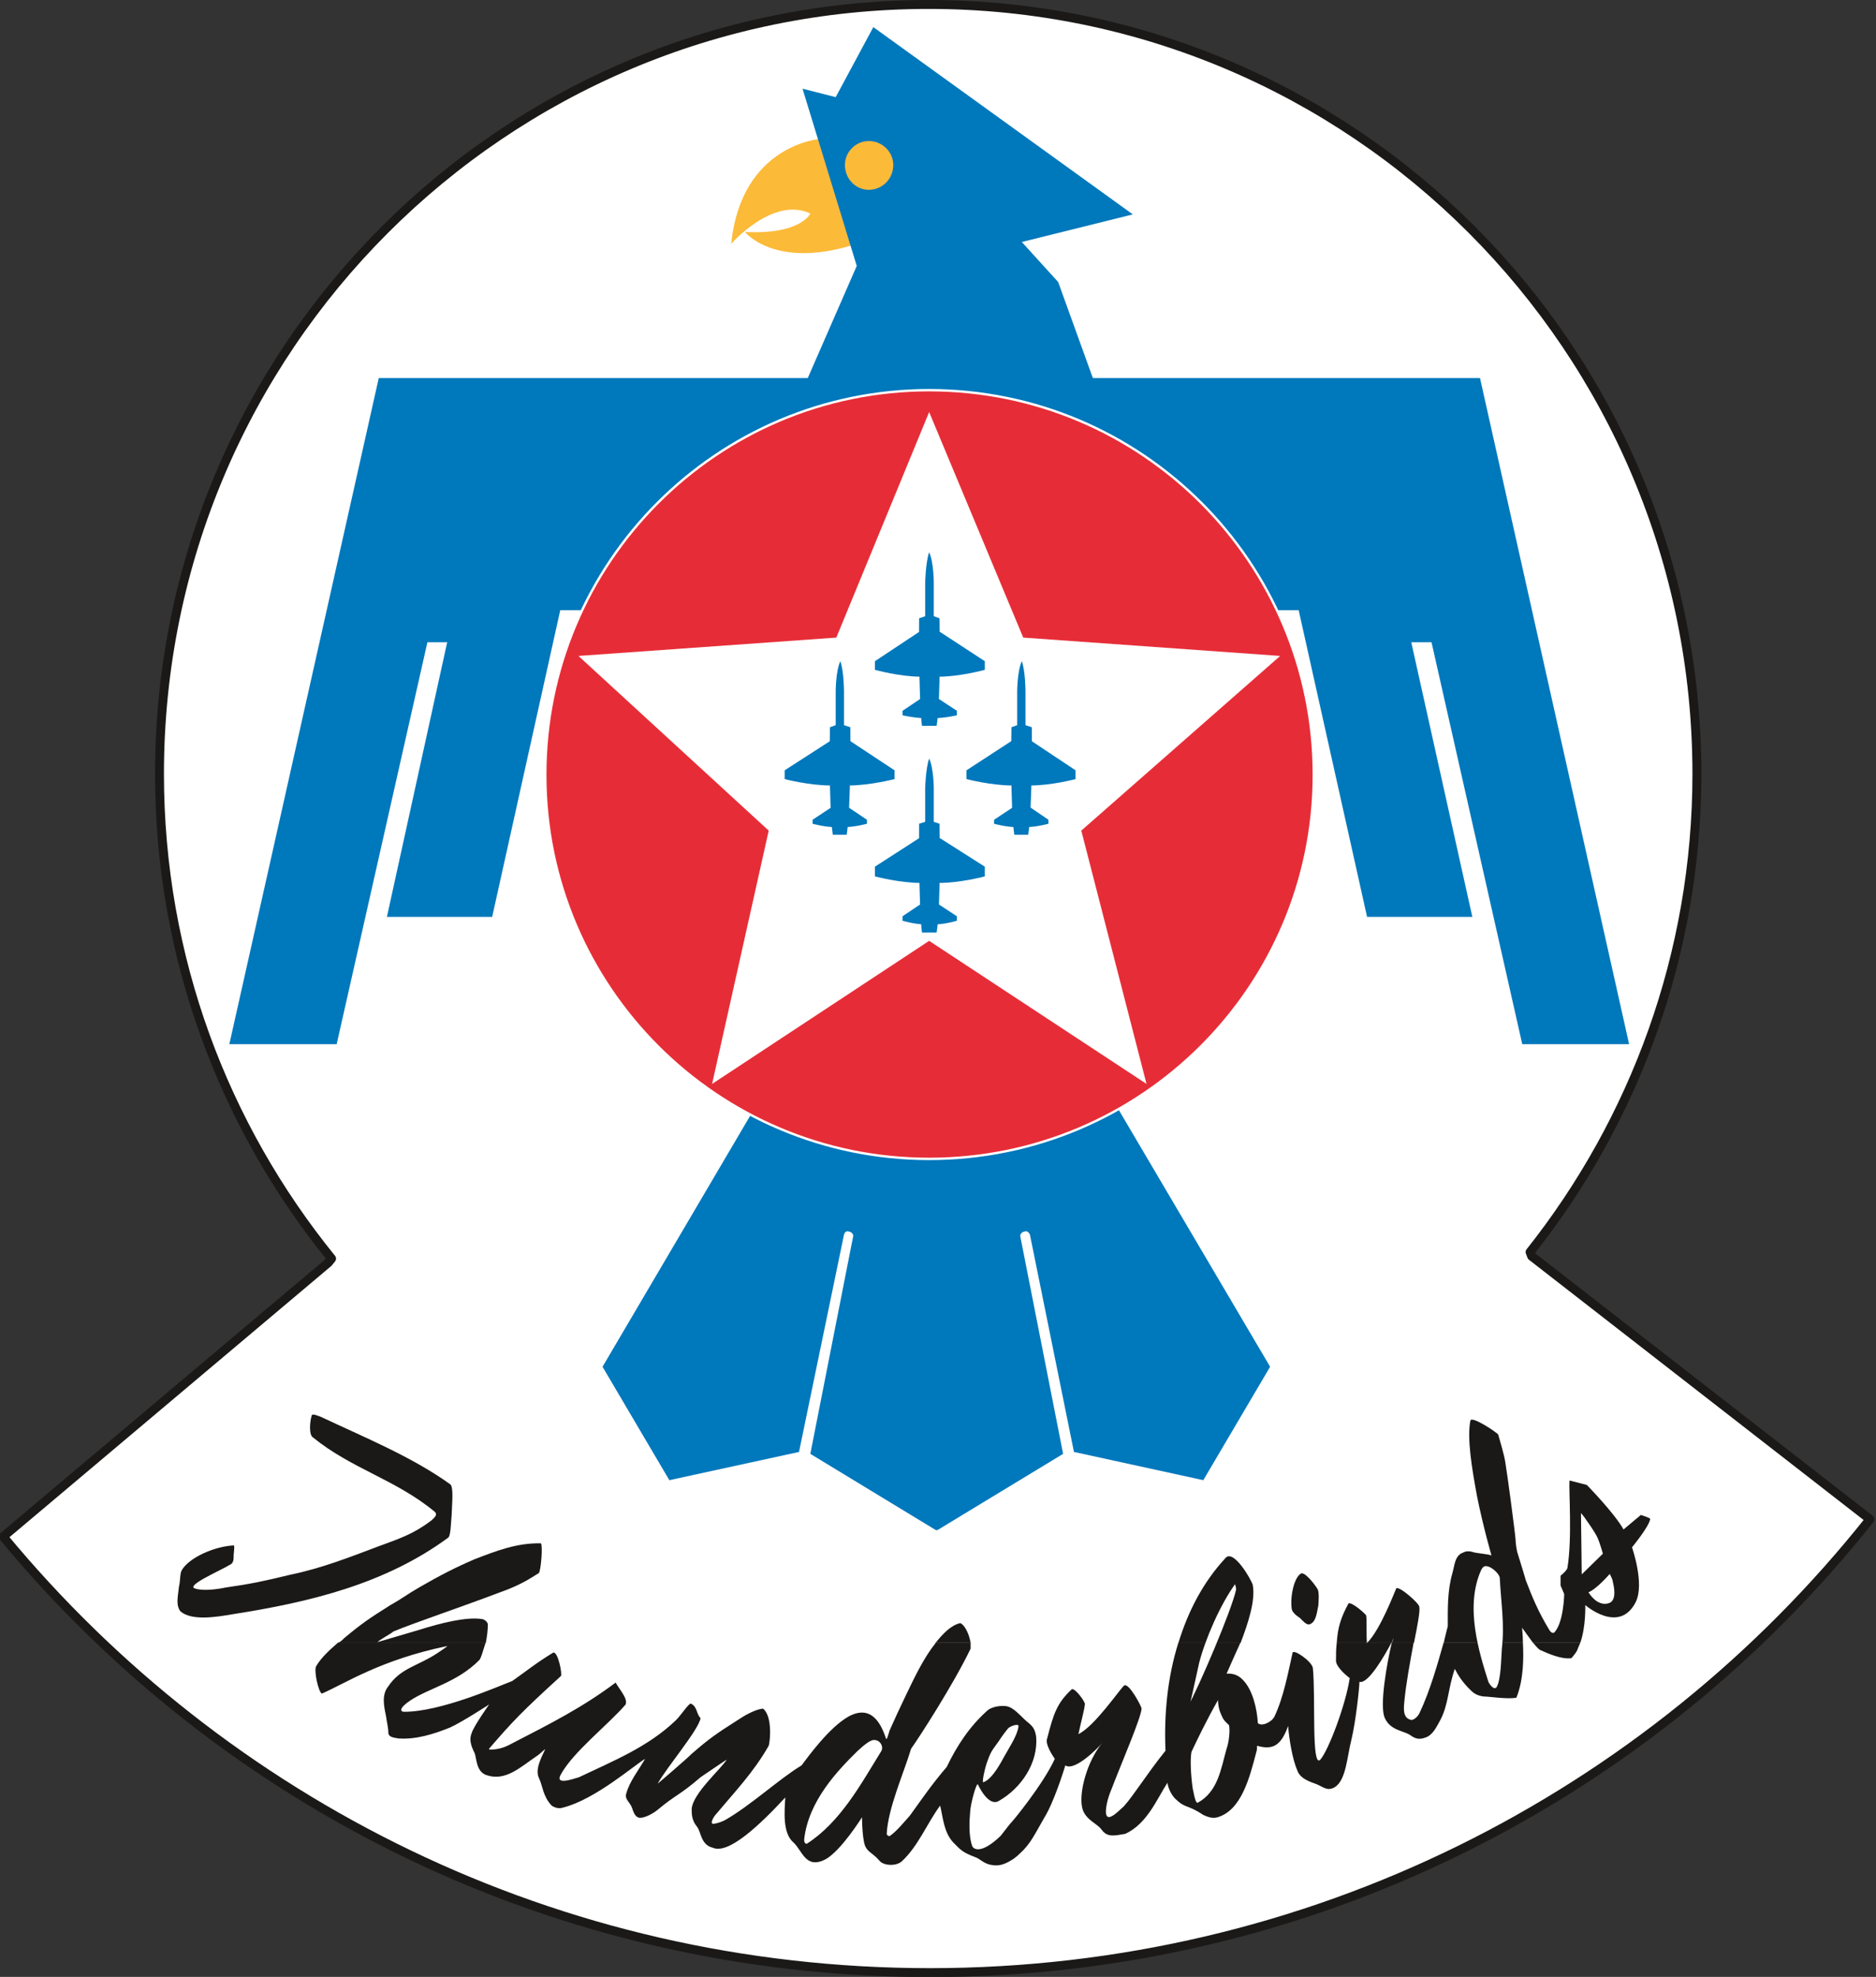 <svg xmlns="http://www.w3.org/2000/svg" xml:space="preserve" width="444.586" height="468.397" fill-rule="evenodd" stroke-linejoin="round" stroke-width="28.222" preserveAspectRatio="xMidYMid" version="1.2" viewBox="0 0 11763 12393"><rect x="0" y="0" width="11763" height="12393" fill="#333333" stroke="none"/><defs class="ClipPathGroup"><clipPath id="a" clipPathUnits="userSpaceOnUse"><path d="M0 0h11763v12393H0z"/></clipPath></defs><g class="SlideGroup"><g class="Slide" clip-path="url(#a)"><g class="Page"><g class="com.sun.star.drawing.ClosedBezierShape"><path fill="none" d="M-20 0h11786v12395H-20z" class="BoundingBox"/><path fill="#FFF" d="M2079 7890c-675-831-1079-1887-1079-3038C1000 2187 3159 28 5823 28c2661 0 4817 2159 4817 4824 0 1128-391 2172-1046 2997l10 26 2121 1649c-1379 1737-3510 2842-5894 2842-2342 0-4427-1061-5811-2733l2039-1718 20-25Z"/><path fill="none" stroke="#1B1918" stroke-linejoin="miter" stroke-width="56" d="M2079 7890c-675-831-1079-1887-1079-3038C1000 2187 3159 28 5823 28c2661 0 4817 2159 4817 4824 0 1128-391 2172-1046 2997l10 26 2121 1649c-1379 1737-3510 2842-5894 2842-2342 0-4427-1061-5811-2733l2039-1718 20-25Z"/></g><g class="com.sun.star.drawing.ClosedBezierShape"><path fill="none" d="M1438 2370h8778v7223H1438z" class="BoundingBox"/><path fill="#0078BC" d="m5868 9592-787-478 269-1366s0-23-28-28c-23-8-30 20-30 20l-282 1362-813 177-419-711 952-1618s-828-340-1149-1345c-312-995 126-1780 126-1780h-194l-427 1923h-660l378-1722h-124l-569 2520h-673l937-4176h6905l935 4176h-670l-569-2520h-127l383 1722h-660l-429-1923h-192s466 820 115 1808c-349 977-1080 1276-1080 1276l978 1659-419 711-811-177-276-1362s-11-28-33-20c-28 5-28 28-28 28l269 1366-788 478h-10Z"/></g><g class="com.sun.star.drawing.ClosedBezierShape"><path fill="none" d="M4585 871h767v717h-767z" class="BoundingBox"/><path fill="#FCBA39" d="M5142 871s-494 35-557 657c0 0 265-301 496-189 0 0-59 133-410 115 0 0 184 234 680 81l-76-323-133-341Z"/></g><g class="com.sun.star.drawing.PolyPolygonShape"><path fill="none" d="M5032 169h2072v2220H5032z" class="BoundingBox"/><path fill="#0078BC" d="m6859 2388-224-620-228-251 696-173L5476 170l-236 439-208-53 340 1111-315 721h1802Z"/></g><g class="com.sun.star.drawing.ClosedBezierShape"><path fill="none" d="M5298 884h304v307h-304z" class="BoundingBox"/><path fill="#FCBA39" d="M5447 884c-81 0-149 68-149 150 0 88 68 156 149 156 85 0 154-68 154-156 0-82-69-150-154-150Z"/></g><g class="com.sun.star.drawing.ClosedBezierShape"><path fill="none" d="M3411 2438h4836v4836H3411z" class="BoundingBox"/><path fill="#E62D37" d="M5826 2446c-1328 0-2407 1079-2407 2411 0 1328 1079 2408 2407 2408 1332 0 2412-1080 2412-2408 0-1332-1080-2411-2412-2411Z"/><path fill="none" stroke="#FFF" stroke-linejoin="miter" stroke-width="15" d="M5826 2446c-1328 0-2407 1079-2407 2411 0 1328 1079 2408 2407 2408 1332 0 2412-1080 2412-2408 0-1332-1080-2411-2412-2411Z"/></g><g class="com.sun.star.drawing.PolyPolygonShape"><path fill="none" d="M3627 2583h4401v4213H3627z" class="BoundingBox"/><path fill="#FFF" d="m6416 3997 1611 115-1247 1095 409 1588-1363-897-1361 897 355-1588-1193-1095 1617-115 582-1414 590 1414Z"/></g><g class="com.sun.star.drawing.ClosedBezierShape"><path fill="none" d="M6340 4145h132v1089h-132z" class="BoundingBox"/><path fill="#0078BC" d="M6360 5233c-27-178-18-674-18-674l36-13v-211s0-127 29-190c23 63 23 190 23 190v211l40 13s5 496-23 674h-87Z"/></g><g class="com.sun.star.drawing.ClosedBezierShape"><path fill="none" d="M6060 4646h685v280h-685z" class="BoundingBox"/><path fill="#0078BC" d="M6347 4924c-133 0-287-40-287-40v-55l281-183h128l275 183v55s-150 40-282 40h-115Z"/></g><g class="com.sun.star.drawing.ClosedBezierShape"><path fill="none" d="M6233 5047h342v139h-342z" class="BoundingBox"/><path fill="#0078BC" d="M6372 5185c-63 0-139-21-139-21v-25l139-92h67l135 92v25s-76 21-140 21h-62Z"/></g><g class="com.sun.star.drawing.ClosedBezierShape"><path fill="none" d="M5203 4145h131v1089h-131z" class="BoundingBox"/><path fill="#0078BC" d="M5222 5233c-27-178-18-674-18-674l36-13v-211s0-127 29-190c23 63 23 190 23 190v211l40 13s5 496-23 674h-87Z"/></g><g class="com.sun.star.drawing.ClosedBezierShape"><path fill="none" d="M4920 4646h690v280h-690z" class="BoundingBox"/><path fill="#0078BC" d="M5207 4924c-133 0-287-40-287-40v-55l284-183h128l277 183v55s-155 40-287 40h-115Z"/></g><g class="com.sun.star.drawing.ClosedBezierShape"><path fill="none" d="M5095 5047h342v139h-342z" class="BoundingBox"/><path fill="#0078BC" d="M5234 5185c-63 0-139-21-139-21v-25l139-92h65l137 92v25s-76 21-140 21h-62Z"/></g><g class="com.sun.star.drawing.ClosedBezierShape"><path fill="none" d="M5763 3462h132v1089h-132z" class="BoundingBox"/><path fill="#0078BC" d="M5781 4550c-22-176-18-674-18-674l38-13v-211s3-127 25-190c29 63 29 190 29 190v211l36 13s10 498-18 674h-92Z"/></g><g class="com.sun.star.drawing.ClosedBezierShape"><path fill="none" d="M5486 3962h690v281h-690z" class="BoundingBox"/><path fill="#0078BC" d="M5773 4242c-133 0-287-43-287-43v-54l276-183h133l280 183v54s-155 43-287 43h-115Z"/></g><g class="com.sun.star.drawing.ClosedBezierShape"><path fill="none" d="M5659 4364h342v139h-342z" class="BoundingBox"/><path fill="#0078BC" d="M5801 4502c-66 0-142-18-142-18v-28l137-92h64l140 92v28s-76 18-140 18h-59Z"/></g><g class="com.sun.star.drawing.ClosedBezierShape"><path fill="none" d="M5763 4755h132v1092h-132z" class="BoundingBox"/><path fill="#0078BC" d="M5781 5846c-22-178-18-682-18-682l38-12v-210s3-124 25-187c29 63 29 187 29 187v210l36 12s10 504-18 682h-92Z"/></g><g class="com.sun.star.drawing.ClosedBezierShape"><path fill="none" d="M5486 5255h690v281h-690z" class="BoundingBox"/><path fill="#0078BC" d="M5773 5535c-133 0-287-41-287-41v-61l276-178h133l280 178v61s-155 41-287 41h-115Z"/></g><g class="com.sun.star.drawing.ClosedBezierShape"><path fill="none" d="M5659 5652h342v144h-342z" class="BoundingBox"/><path fill="#0078BC" d="M5801 5795c-66 0-142-23-142-23v-28l137-92h64l140 92v28s-76 23-140 23h-59Z"/></g><g class="com.sun.star.drawing.ClosedBezierShape"><path fill="none" d="M1113 8868h1725v1274H1113z" class="BoundingBox"/><path fill="#1B1918" d="M1955 8872c5-12 42 5 57 10 269 127 569 249 810 422 23 15 13 109 10 193-5 49-5 123-20 141-396 292-870 406-1357 482-105 18-252 41-323-18-32-40-15-99-10-155 10-40 5-81 18-104 45-78 205-150 327-155 5 10-2 51-2 64s2 46-21 56c-66 40-282 132-221 150 49 17 140 5 191-6 155-22 241-40 409-81 194-40 369-109 552-178 137-50 219-78 328-160 33-28 38-41 23-56-247-204-519-267-766-468-23-18-18-96-5-137Z"/></g><g class="com.sun.star.drawing.ClosedBezierShape"><path fill="none" d="M8097 9863h173v322h-173z" class="BoundingBox"/><path fill="#1B1918" d="M8261 9961c12 18 7 83 5 105-10 49-15 105-56 117-18 5-42-23-59-40-28-18-46-36-51-54-12-74 12-196 56-224 20-15 77 51 105 96Z"/></g><g class="com.sun.star.drawing.ClosedBezierShape"><path fill="none" d="M2120 9675h1278v626H2120z" class="BoundingBox"/><path fill="#1B1918" d="M3046 10299c8-41 13-81 13-117-5-23-31-33-41-33-96-13-246 23-392 69-64 18-211 63-259 76 18-18 86-53 99-66 36-15 69-28 132-51 225-82 362-128 588-214 106-43 155-79 193-102 13-18 25-168 13-186-150-4-282 48-415 99-119 51-224 105-343 174-87 50-112 73-186 114-137 87-173 110-292 209-8 10-23 21-35 28h925Z"/></g><g class="com.sun.star.drawing.ClosedBezierShape"><path fill="none" d="M5866 10175h221v125h-221z" class="BoundingBox"/><path fill="#1B1918" d="M6086 10298c-8-46-31-106-64-123-59 12-112 69-155 123h219Z"/></g><g class="com.sun.star.drawing.ClosedBezierShape"><path fill="none" d="M7389 9756h471v545h-471z" class="BoundingBox"/><path fill="#1B1918" d="M7779 10299c48-127 94-265 76-364-12-38-118-219-168-171-143 153-238 338-298 535h390Z"/></g><g class="com.sun.star.drawing.ClosedBezierShape"><path fill="none" d="M8382 10049h190v251h-190z" class="BoundingBox"/><path fill="#1B1918" d="M8571 10299c-5-58 0-155-5-173-10-14-87-82-110-75-47 85-69 153-74 248h189Z"/></g><g class="com.sun.star.drawing.ClosedBezierShape"><path fill="none" d="M8572 9955h330v345h-330z" class="BoundingBox"/><path fill="#1B1918" d="M8866 10299c22-109 40-202 33-227 0-21-126-131-144-115-7 13-99 260-183 342h153c8-18 13-28 13-31 0 8-5 18-11 31h139Z"/></g><g class="com.sun.star.drawing.ClosedBezierShape"><path fill="none" d="M9053 8900h1295v1400H9053z" class="BoundingBox"/><path fill="#1B1918" d="M9909 10298c36-104 31-236 31-236s212 185 316-18c58-115-23-344-23-344s109-132 114-178c0-7-58-25-58-25s-86 71-109 91c-56-101-230-279-230-279s-68-18-109-28c-5 61 18 361-13 549-5 18-43 48-43 48v61l23 54s-3 173-59 237c-5 10-22 10-35-13-69-114-107-206-147-311-18-64-49-160-54-178-5-23-10-58-10-76-5-61-53-420-63-476-6-53-41-163-46-183-8-13-161-116-174-89-23 112 10 305 41 474 38 190 91 373 91 373-23-10-96-13-122-23-20-5-38-5-56 5-53 18-53 82-68 132-31 111-28 220-28 329-8 33-18 69-25 104h496c0-46-5-81-5-94 23 31 45 64 68 94h297Z"/></g><g class="com.sun.star.drawing.ClosedBezierShape"><path fill="none" d="M1978 10297h6749v1398H1978z" class="BoundingBox"/><path fill="#1B1918" d="M2120 10297c-46 40-104 91-137 147-17 25 13 162 35 173 148-64 366-211 785-298 8 0-45 33-63 46-120 79-229 92-305 206-43 53-28 122-15 185 5 38 15 74 15 107 2 30 41 30 63 35 110 8 221-27 323-68 74-33 246-145 246-145s-96 135-109 178c-18 41-5 81 18 127 13 31 8 115 74 138 122 41 213-51 322-124 13-8 46-42 46-37-28 59-64 128-38 181 23 46 23 112 79 171 17 12 45 22 73 12 201-51 450-269 513-305-40 69-99 145-117 214-15 40 23 56 36 96 13 41 28 64 58 59 28-3 74-26 107-54 109-91 132-86 264-200 8-5 168-115 163-109-36 58-214 213-219 309 0 31 0 69 33 110 26 30 23 114 99 132 100 45 300-148 455-315-5 86-18 223 51 282 56 51 76 170 201 106 99-55 229-264 229-264s0 94 13 158c13 61 51 61 96 114 26 33 105 36 140 5 104-96 160-241 241-350 18 76 23 167 82 231 51 51 56 61 147 96 23 10 51 41 99 46 46 8 84-10 114-28 33-18 59-46 59-46 66-58 96-127 152-223 59-94 122-295 132-328 59 41 214-118 231-141-96 118-144 306-127 398 13 81 92 104 122 144 28 41 61 41 102 36l48-8c137-63 198-218 264-320 5 33 21 69 46 97 69 68 74 35 178 104 38 18 63 23 91 15 150-45 201-251 242-407 5-13 5-28 5-41 99 28 150 0 195-124 5 78 28 212 56 275 13 41 48 64 112 86 51 18 74 51 124 23 72-45 77-190 105-300 27-110 50-326 50-361 54 18 160-168 201-246h-152s0 5-3 5v-5h-188c-5 38-5 73-5 114 0 40 69 96 86 109-25 168-134 455-185 512-56 53-28-393-46-575-5-41-119-120-127-97-28 124-56 279-114 401-18 36-81 64-104 41-5-91-33-208-92-269-33-36-68-43-104-41 23-53 54-122 87-195h-389c-69 218-91 452-81 678-120 148-231 328-275 361-48 46-81 69-94 46-15-28 8-114 28-160 71-185 186-448 191-511 0-13-79-163-109-145-28 23-183 254-287 305 12-59 40-163 40-186 10-5-56-101-81-96-92 86-114 149-155 309-15 36 36 111 48 128-71 155-259 387-282 409-23 28-25 33-58 74-119 114-168 86-178 64-23-64-18-155-13-214 3-56 41-190 49-172 10 22 68 137 129 104 145-82 249-242 236-403-10-71-40-76-78-114-26-25-64-66-99-76-36-10-105 0-132 28-110 99-188 218-252 351-94 110-145 186-231 305-33 36-81 97-125 127-7 5-20-5-20-13 8-160 104-373 153-534 50-69 269-409 373-627v-38h-219c-2 0-2 5-2 5-69 86-125 200-188 332-46 97-58 122-99 214-5 15-18 68-23 50-33-101-96-213-235-137-122 69-254 253-294 306-142 86-320 252-480 343-13 8-59 25-77 23-17-5 6-41 13-51 130-155 241-269 338-438 10-33 23-188-36-233-50 5-119 45-160 73-127 81-177 114-292 215-7 10-213 188-208 182 58-104 254-333 269-410-28-27-20-73-61-91-12-5-63 74-94 104-175 168-393 255-607 357-40 12-155 53-114-18 79-143 297-311 406-438 13-38-33-86-63-137-206 155-412 259-643 378-33 18-68 36-119 41-13 0-36 5-31-5 145-168 204-231 450-455 10-10-18-155-48-147-102 61-188 130-257 178-99 38-449 193-678 193-23 0-36-20 36-69 114-78 297-114 436-256 11-13 23-59 39-109h-925Z"/></g><g class="com.sun.star.drawing.ClosedBezierShape"><path fill="none" d="M8670 10297h883v605h-883z" class="BoundingBox"/><path fill="#1B1918" d="M8727 10297c-30 126-80 402-43 475 36 77 117 77 158 105 40 30 68 28 109 10 38-21 56-61 79-102 53-99 48-196 92-323 18 35 48 86 104 138 18 18 41 30 76 35 38 0 143 18 206 8 46-113 46-250 41-346h-497c-40 142-86 303-149 437-11 28-44 56-61 46-46-13-41-71-36-117 10-107 36-247 58-366h-137Z"/></g><g class="com.sun.star.drawing.ClosedBezierShape"><path fill="none" d="M9611 10297h299v101h-299z" class="BoundingBox"/><path fill="#1B1918" d="M9611 10297c15 15 27 34 45 46 51 23 133 60 197 52 15-18 33-37 40-59 6-17 11-24 16-39h-298Z"/></g><g class="com.sun.star.drawing.ClosedBezierShape"><path fill="none" d="M9904 9463h157v427h-157z" class="BoundingBox"/><path fill="#FFF" d="M10020 9637c-17-36-57-92-70-110-14-23-41-53-41-53l5 405 141-138s-18-66-35-104Z"/><path fill="none" stroke="#1B1918" stroke-linejoin="miter" stroke-width="8" d="M10020 9637c-17-36-57-92-70-110-14-23-41-53-41-53l5 405 141-138s-18-66-35-104Z"/></g><g class="com.sun.star.drawing.ClosedBezierShape"><path fill="none" d="M9947 9853h185v211h-185z" class="BoundingBox"/><path fill="#FFF" d="M10117 9916c-2-21-23-56-23-56s-87 102-140 120c30 49 81 95 140 72 51-23 28-113 23-136Z"/><path fill="none" stroke="#1B1918" stroke-linejoin="miter" stroke-width="8" d="M10117 9916c-2-21-23-56-23-56s-87 102-140 120c30 49 81 95 140 72 51-23 28-113 23-136Z"/></g><g class="com.sun.star.drawing.ClosedBezierShape"><path fill="none" d="M9232 9810h201v783h-201z" class="BoundingBox"/><path fill="#FFF" d="M9283 9842c-103 230-13 517 46 703 11 23 41 59 59 33 28-50 28-175 33-242 18-155-5-287-13-443 0-23-38-61-68-74-16-5-39-16-57 23Z"/><path fill="none" stroke="#1B1918" stroke-linejoin="miter" stroke-width="8" d="M9283 9842c-103 230-13 517 46 703 11 23 41 59 59 33 28-50 28-175 33-242 18-155-5-287-13-443 0-23-38-61-68-74-16-5-39-16-57 23Z"/></g><g class="com.sun.star.drawing.ClosedBezierShape"><path fill="none" d="M7448 9918h313v789h-313z" class="BoundingBox"/><path fill="#FFF" d="M7755 9964c0-13-10-45-10-41-97 132-192 352-230 501-30 139-65 294-63 276 68-122 275-604 303-736Z"/><path fill="none" stroke="#1B1918" stroke-linejoin="miter" stroke-width="8" d="M7755 9964c0-13-10-45-10-41-97 132-192 352-230 501-30 139-65 294-63 276 68-122 275-604 303-736Z"/></g><g class="com.sun.star.drawing.ClosedBezierShape"><path fill="none" d="M6155 10805h241v378h-241z" class="BoundingBox"/><path fill="#FFF" d="M6257 10916c-42 59-47 59-75 139-8 22-34 127-18 122 51-13 100-100 116-127 50-93 100-161 110-225 5-29-46-13-70 5-23 28-40 51-63 86Z"/><path fill="none" stroke="#1B1918" stroke-linejoin="miter" stroke-width="8" d="M6257 10916c-42 59-47 59-75 139-8 22-34 127-18 122 51-13 100-100 116-127 50-93 100-161 110-225 5-29-46-13-70 5-23 28-40 51-63 86Z"/></g><g class="com.sun.star.drawing.ClosedBezierShape"><path fill="none" d="M5034 10899h506v669h-506z" class="BoundingBox"/><path fill="#FFF" d="M5483 10904c-28-4-77 41-110 71-122 120-306 311-334 551-4 30 13 40 23 35 212-137 339-374 467-581 18-28-5-76-46-76Z"/><path fill="none" stroke="#1B1918" stroke-linejoin="miter" stroke-width="8" d="M5483 10904c-28-4-77 41-110 71-122 120-306 311-334 551-4 30 13 40 23 35 212-137 339-374 467-581 18-28-5-76-46-76Z"/></g><g class="com.sun.star.drawing.ClosedBezierShape"><path fill="none" d="M7458 10628h261v683h-261z" class="BoundingBox"/><path fill="#FFF" d="M7710 10813c-23-23-33-28-46-59-18-38-23-66-23-111-79 137-139 264-174 338-9 46-5 143 8 234 5 13 15 104 38 89 128-71 146-213 182-341 15-41 23-115 15-150Z"/><path fill="none" stroke="#1B1918" stroke-linejoin="miter" stroke-width="8" d="M7710 10813c-23-23-33-28-46-59-18-38-23-66-23-111-79 137-139 264-174 338-9 46-5 143 8 234 5 13 15 104 38 89 128-71 146-213 182-341 15-41 23-115 15-150Z"/></g></g></g></g></svg>
